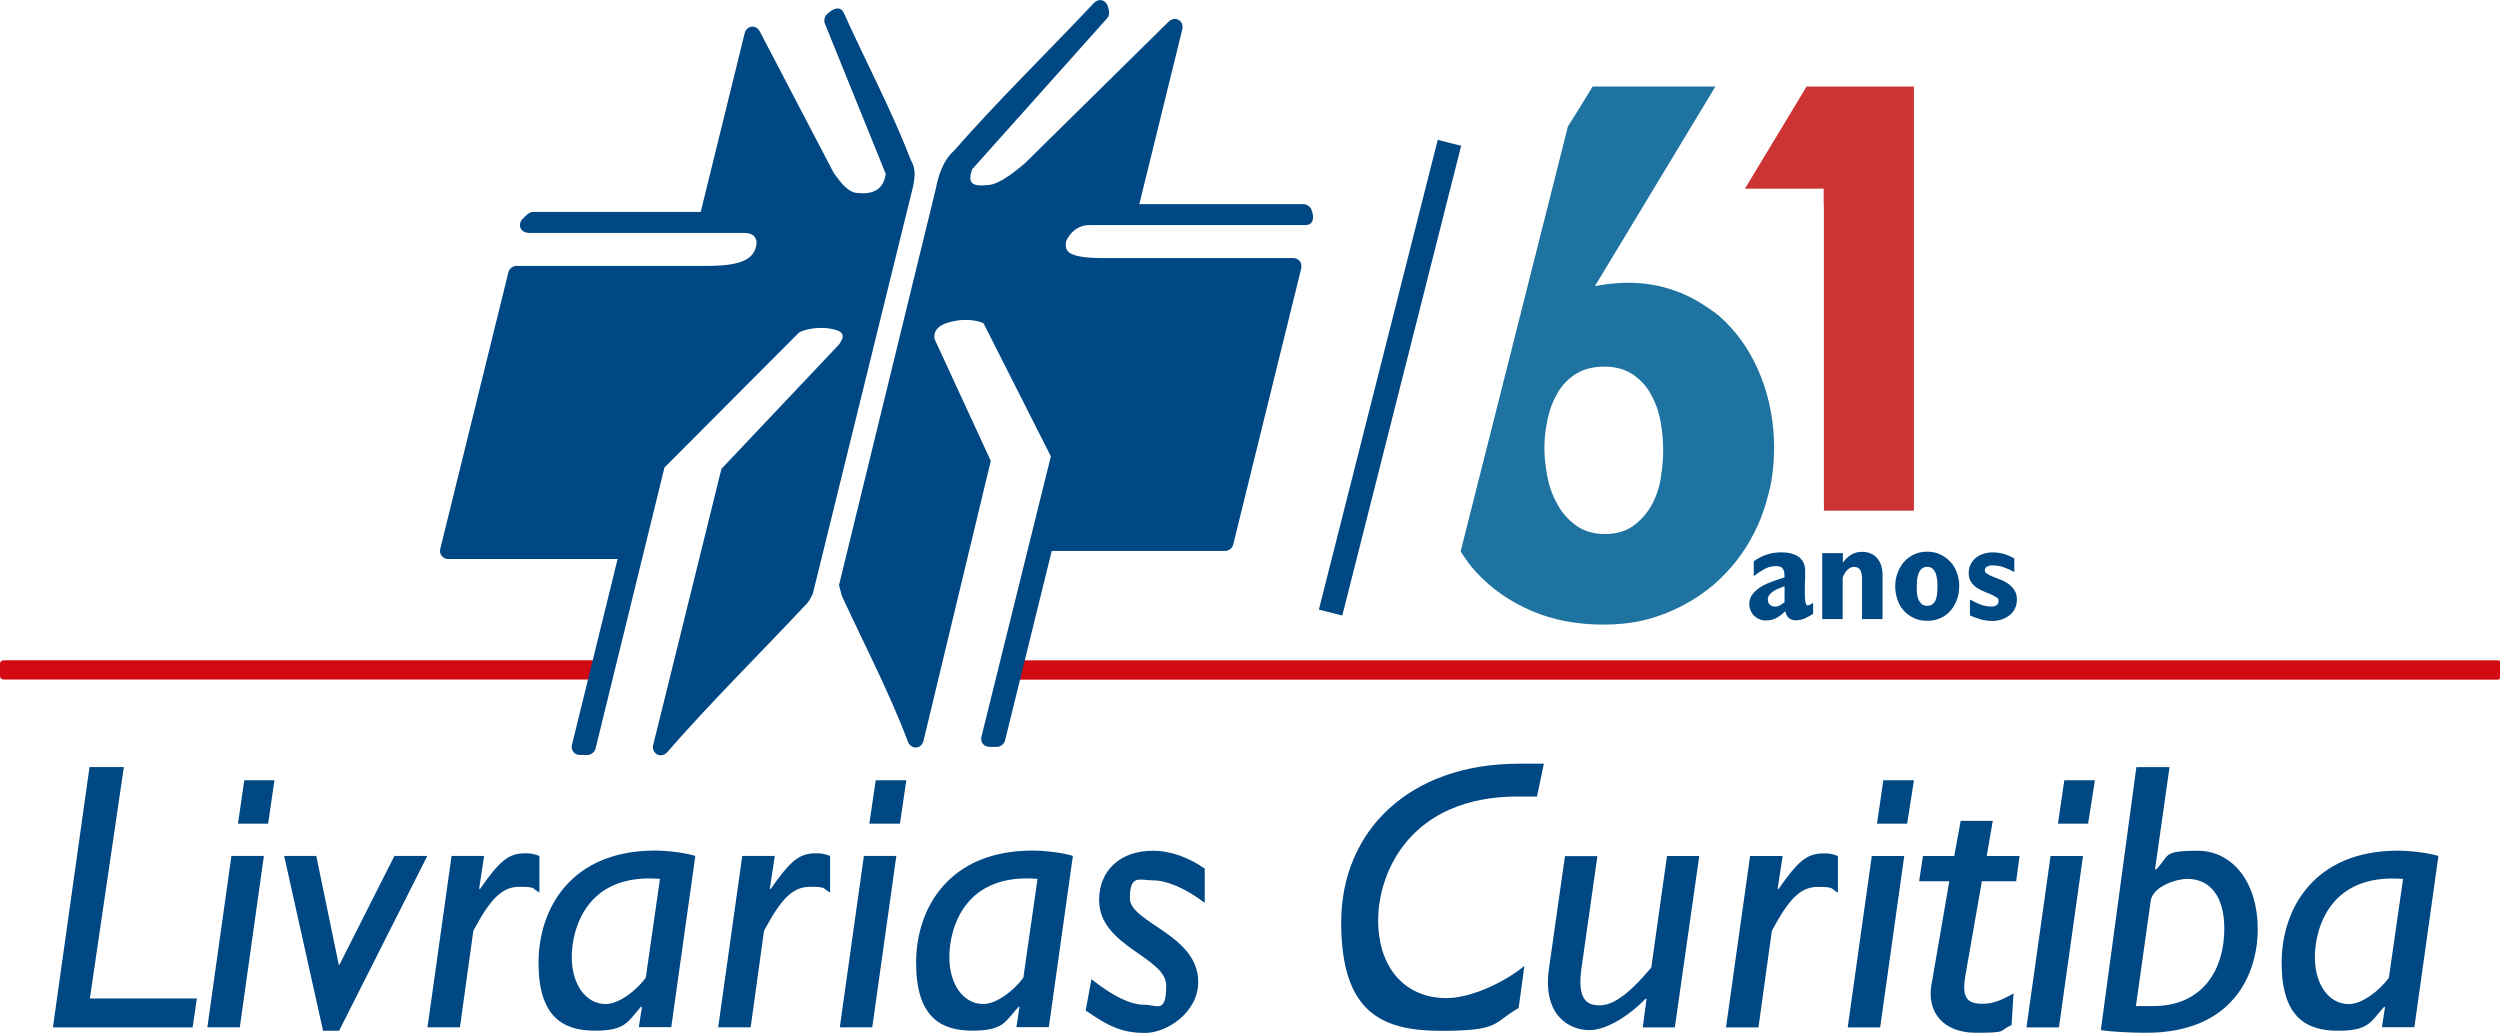 <?xml version="1.0" encoding="UTF-8"?>
<svg id="Camada_2" data-name="Camada 2" xmlns="http://www.w3.org/2000/svg" version="1.1" viewBox="0 0 2834.6 1171.1">
  <defs>
    <style>
      .cls-1, .cls-2 {
        fill-rule: evenodd;
      }

      .cls-1, .cls-2, .cls-3, .cls-4, .cls-5 {
        stroke-width: 0px;
      }

      .cls-1, .cls-3 {
        fill: #004884;
      }

      .cls-2 {
        fill: #d20a11;
      }

      .cls-4 {
        fill: #1f73a1;
      }

      .cls-5 {
        fill: #c33;
      }
    </style>
  </defs>
  <g id="Camada_1-2" data-name="Camada 1-2">
    <g>
      <g>
        <path class="cls-2" d="M684.3,770.5H4.4c-2.5,0-4.4-1.7-4.4-3.6v-14.7c0-2,2.1-3.6,4.4-3.6h684.2c3,0,5.1,2.1,4.3,4.4l-4.3,14.7c-.4,1.4-2.4,2.8-4.3,2.8h0ZM2832.4,748.6c1.2,0,2.3,1,2.3,2.2v17.6c0,1.1-1,2.2-2.3,2.2h-1690.6c-1.7,0-2.6-1.2-2.2-2.8l5.2-17.6c.2-.7,1.3-1.5,2.2-1.5h1685.4Z"/>
        <g>
          <path class="cls-1" d="M1475.5,303.9l-77.3,313.8c-.9,3.8-5.1,7-9,7h-196.7l-53,215.1c-.9,3.8-5.1,7-9,7h-8.7c-6.3,0-10.5-5.4-9-11.5l78.7-317.9-76.3-150.8c-3.3-1.4-5.4-2.2-8.1-2.7-5.5-1.1-13.3-1.9-23.3-.2-17.8,2.9-26,10.1-24.2,20.6l63.8,138.3-76.3,317.3c-2.4,9.7-14.1,10.4-17.7,1-21.1-56.2-50.4-112.1-74.9-165.3l-3.2-12.2,110.1-450.8c2-10.3,6.8-29.8,20.2-41.6,51.4-58.6,104.2-109.7,158.8-167.7,5.2-5.5,13-3.7,15.5,3.3,2.3,6.4,2.1,11.2-.2,13.7l-153.4,171.6c-5.8,16.3.3,19.8,17.7,17.9,6.2,0,15.1-4.4,24.4-10.8,8.6-6,15.4-12.1,17.5-13.7l163.1-160.7c7.2-7.1,18-1.1,15.5,8.8l-48.7,198.1h186.4c3.3,0,7.3,2.7,8.6,5.8,4,9.8,2.1,17.9-6.5,17.9h-244.7c-10.9,0-18.2,5.4-22.6,11.3-2.3,3-3.7,5.6-4.4,7.7-.4,5.1-.5,9.2,4.2,12.5,5.1,3.4,15.6,5.9,37.3,5.9h216.2c6.2,0,10.5,5.4,9,11.5l.2-.2h0ZM599.2,263.9c-8.9,0-12.8-9-6.8-15.5,5.4-5.9,8.9-8.1,11.5-8.1h190.6l49.8-202.5c2.3-9.1,12.9-10.4,17.2-2.1l83.9,160.5c5.4,7.3,7.4,10,10.1,12.9,5.7,6.1,11.5,9.6,16.1,9.6,16.8,2,30-2.6,32.7-21.5l-69.1-170.7c-1.2-3-.3-7.7,2.1-10,7.8-8,16-9.6,19.5-1.8,26.1,58,53.7,109.1,76.3,167.6,4.4,7.2,4.4,15.4,3.3,22.9-1,7.3-3.4,14.7-4.6,20.4l-110.2,447.6c-2,4.2-3.9,7.5-5.5,9.8-53.4,57.2-110.5,113.4-159.4,169.7-6.9,8-18.5,2-16-8.3l77.3-312.8,133.6-141.3c7.4-10.9,4.2-15.1-9.9-17.6-16.4-3-34,2-36.7,5.3l-151.6,152.1-78.2,318.9c-.9,3.8-5.1,7-9,7h-8.7c-6.2,0-10.5-5.4-9-11.5l51.8-210.7h-192.1c-6.2,0-10.5-5.4-9-11.5l77.3-313.8c.9-3.8,5.1-7,9-7h216.2c42,0,50.7-9.4,54.7-18.9,1.9-6.4,1.7-8.3,1-10.3-1-3.7-3.8-8.2-13.7-8.2h-244.5v-.2h0Z"/>
          <g>
            <g>
              <path class="cls-3" d="M2055.7,696.1c-2.9,1.9-6,3.5-9.2,5-3.2,1.4-6.6,2.2-10.2,2.2-6.8,0-10.7-3.4-12-10.3-3.1,3-6.4,5.6-9.8,7.5s-7.3,3-11.9,3-5.2-.4-7.5-1.3-4.3-2.2-6.1-3.9c-1.8-1.7-3.1-3.6-4.1-6s-1.5-4.9-1.5-7.5c0-4.5,1.4-8.5,4.3-11.8,2.8-3.3,6.3-6.2,10.4-8.5s8.5-4.2,13.1-5.8c4.6-1.5,8.7-2.9,12.1-4.1,0-1.9,0-3.5-.2-5.1-.2-1.5-.5-2.9-1.2-4-.6-1.1-1.7-2.1-2.8-2.7-1.2-.6-2.9-.9-5.1-.9-5,0-9.5,1.1-13.6,3.4-4.1,2.3-8.2,4.9-11.9,8v-16.9c4.9-3.4,9.7-6,14.8-7.6,5-1.7,10.4-2.5,16.3-2.5s7,.3,10.2,1,6.2,1.9,8.8,3.5c2.6,1.7,4.5,3.9,6,6.6,1.4,2.8,2.2,6.2,2.2,10.2s0,7.3-.2,11.1c-.2,3.7-.2,7.3-.2,11.1v3.5c0,1.8,0,3.6.2,5.6s.4,3.7.8,5.2.9,2.3,1.7,2.3c1.2,0,2.4-.3,3.5-.9,1.2-.6,2.3-1.3,3.2-2v13.2-.6h-.1ZM2023.4,664.7c-1.7.6-3.5,1.3-5.7,2.2-2.2.8-4.2,1.8-6.2,3-2,1.1-3.6,2.6-5,4.2-1.3,1.7-2.1,3.5-2.1,5.7s.7,4.2,2.3,5.8c1.4,1.4,3.4,2.2,5.8,2.2s4.1-.5,5.8-1.5c1.8-1,3.4-2.2,5.1-3.5,0-.1,0-18.1,0-18.1Z"/>
              <path class="cls-3" d="M2066.3,627.2h23.2v10.5h.3c2.4-3.5,5.4-6.4,9-8.7,3.6-2.2,7.6-3.3,12.1-3.3s7.5.6,10.5,2c3,1.3,5.5,3.2,7.4,5.7,2,2.5,3.4,5.3,4.3,8.5,1,3.2,1.4,6.7,1.4,10.5v49.5h-23.3v-45.8c0-1.4,0-3.1-.3-4.6-.2-1.7-.6-3.1-1.2-4.3s-1.5-2.4-2.8-3.2c-1.1-.8-2.8-1.2-4.8-1.2s-3.1.4-4.4,1.1c-1.3.8-2.6,1.8-3.6,2.8-1.1,1.1-2,2.4-2.8,3.8-.7,1.3-1.3,2.8-2,4.2v47.2h-23.2v-74.7h.2Z"/>
              <path class="cls-3" d="M2221.4,664.9c0,5.4-.8,10.4-2.6,15.1-1.8,4.6-4.1,8.8-7.2,12.4-3.1,3.6-6.9,6.4-11.4,8.4-4.4,2.1-9.5,3.1-15.1,3.1s-10.4-1-15-3.1c-4.4-2.1-8.3-4.9-11.5-8.4s-5.6-7.6-7.2-12.5c-1.7-4.8-2.5-9.7-2.5-15.1s.8-10.3,2.6-15.1,4.1-8.9,7.2-12.5,6.9-6.4,11.4-8.5,9.5-3.2,15-3.2,10.5,1,15,3.2c4.4,2.1,8.3,5,11.5,8.5s5.7,7.7,7.3,12.5c1.8,4.8,2.6,9.8,2.6,15.1h-.1ZM2196.8,664.9c0-2.1,0-4.3-.3-6.8s-.7-5-1.4-7.2c-.8-2.3-2-4.2-3.5-5.8-1.7-1.5-3.8-2.4-6.5-2.4s-5,.8-6.5,2.4-2.8,3.5-3.5,5.8c-.8,2.3-1.3,4.6-1.5,7.2-.2,2.6-.3,4.9-.3,6.8s0,4.3.2,6.8c.2,2.6.6,5,1.4,7.2.8,2.3,2.1,4.1,3.6,5.7,1.7,1.5,3.8,2.3,6.6,2.3s5.1-.7,6.6-2.3c1.7-1.4,2.8-3.4,3.5-5.7s1.2-4.6,1.3-7.2c.2-2.5.2-4.9.2-6.8h0Z"/>
              <path class="cls-3" d="M2233.7,679.8c3.6,2.1,7.4,3.8,11.4,5.5,3.9,1.5,8.1,2.4,12.4,2.4s4-.4,5.8-1.3c1.9-.9,2.7-2.6,2.7-5.1s-.8-3-2.5-4.1-3.7-2.3-6.2-3.3-5.2-2.2-8.2-3.4c-2.9-1.2-5.7-2.7-8.2-4.4-2.5-1.8-4.5-3.9-6.2-6.5s-2.5-5.8-2.5-9.7.7-7.3,2.3-10.2c1.5-3,3.5-5.5,6-7.4,2.5-2,5.4-3.5,8.8-4.5,3.4-1,6.8-1.5,10.3-1.5s8.5.6,12.5,1.8,8,2.9,11.8,5.1v15.4c-3.7-2.1-7.6-3.8-11.8-5.3s-8.3-2.2-12.7-2.2-1.9,0-2.8.2c-.9.2-2,.4-2.9.8-.9.4-1.7.9-2.4,1.7-.6.7-.9,1.7-.9,2.7,0,1.7.9,3,2.7,4.1s4,2.3,6.7,3.3c2.7,1.1,5.7,2.3,8.8,3.5,3.2,1.2,6.1,2.8,8.8,4.8s5,4.3,6.7,7.1c1.8,2.8,2.7,6.3,2.7,10.5s-.7,7.3-2.3,10.3c-1.4,3-3.5,5.6-6.1,7.5-2.6,2.1-5.6,3.6-8.9,4.8-3.3,1.1-6.8,1.7-10.5,1.7s-8.9-.6-13.1-1.8-8.3-2.7-12.3-4.5v-18Z"/>
            </g>
            <g>
              <path class="cls-4" d="M2011.6,508.9c0-29-4.9-56.1-14.8-81.4s-23.7-46.4-41.4-63.5c-3.7-3.7-7.6-7-11.7-10.2h-.3c-2.1-1.7-4.3-3.1-6.5-4.6-.2-.2-.5-.3-.8-.5-13.5-9.4-28.4-16.8-45-21.7-24.9-7.6-52.6-8.4-82.7-2.6l136.6-226.3h-139.2c-8.8,14.7-18.2,29.7-28,45.2l-121.7,482c5.5,8.3,11.1,16.6,17.9,23.7,17.2,18.5,37.9,33.1,62.2,43.5,24.3,10.5,51.7,15.7,81.8,15.7s53.7-5.2,77.5-15.7c23.8-10.5,44.3-24.6,61.3-42.7,17.2-18,30.5-39,40-63.1,2.1-5.2,3.8-10.6,5.4-15.9.3-.9.6-1.8.8-2.7,1.2-4.3,2.4-8.5,3.3-12.9h.3c3.2-14.8,4.9-30.2,4.9-46.4ZM1883,543.1h0c-2.1,11.4-5.7,21.5-10.9,30.6-5.2,9-12.1,16.6-20.4,22.6s-19,9.2-31.8,9.2-23.5-3.1-32.2-9.2c-8.7-6.1-15.9-14-21.3-23.5-5.5-9.6-9.5-20.1-11.8-31.8-2.3-11.6-3.5-22.6-3.5-33.1s1.2-21.1,3.5-32.2c2.3-11.1,6.1-21,11.3-30,5.2-9,12.2-16.3,20.8-21.7,8.7-5.5,19.4-8.3,32.2-8.3s23.5,2.9,32.2,8.7c8.7,5.8,15.7,13.4,20.8,22.6s8.9,19.5,10.9,30.9c2,11.3,3,22.2,3,32.6s-1,21.3-3,32.6h.2ZM1958.1,455.6c4.2,15.5,9.3,30.6,15.3,45.2-6-14.6-11.1-29.7-15.3-45.2Z"/>
              <path class="cls-5" d="M2048.4,98.1l-69.9,115.8h89.2c0,13.6.1,23,.3,22.9v342.2h102.1V98.1h-121.7Z"/>
            </g>
          </g>
          <rect class="cls-3" x="1301" y="414.4" width="549.4" height="27.4" transform="translate(774.5 1850.8) rotate(-75.8)"/>
        </g>
      </g>
      <path class="cls-1" d="M140.4,869.7h-38.9l-41.5,295.2h158.4l4.8-32.8h-121.3l38.5-262.2h0v-.2ZM299.2,970.5h-36.8l-27.3,194.3h36.8l27.3-194.3h0ZM484.4,970.5h-37.2l-62.3,123.3h-.8l-25.5-123.3h-36.4l44.1,198.2h18.2l100-198.2h-.1ZM548.8,970.5h-36.8l-27.3,194.3h36.8l15.2-109.5c20.3-38.1,33.4-49.8,52.4-49.8s13.8,1.8,22.5,6.5v-41.5c-6.5-2.6-10.4-3-16-3-18.6,0-28.6,7.7-51.5,40.7l-.8-.8,5.6-36.8h0c0-.1-.1-.1-.1-.1ZM788.5,970.5c-10.8-3.5-32-6.1-45.9-6.1-94.8,0-132,65.4-132,127.2s28.1,77,64,77,37.2-10.8,52.4-27.3l.8.8-3.5,22.5h36.8l27.3-194.3c0,.2.1.2.1.2ZM732.2,1108.6c-11.3,15.2-30.7,29.8-45.4,29.8-22.5,0-38.5-22.1-38.5-53.2s16-95.6,100-88.7l-16.1,112.1h0ZM878.4,970.5h-36.8l-27.3,194.3h36.8l15.2-109.5c20.3-38.1,33.4-49.8,52.4-49.8s13.8,1.8,22.5,6.5v-41.5c-6.5-2.6-10.4-3-16-3-18.6,0-28.6,7.7-51.5,40.7l-.8-.8,5.6-36.8h0c0-.1-.1-.1-.1-.1ZM1016.3,970.5h-36.8l-27.3,194.3h36.8l27.3-194.3h0ZM1216.6,970.5c-10.8-3.5-32-6.1-45.9-6.1-94.8,0-132,65.4-132,127.2s28.1,77,64,77,37.2-10.8,52.4-27.3l.8.8-3.5,22.5h36.8l27.3-194.3c0,.2,0,.2,0,.2ZM1160.3,1108.6c-11.3,15.2-30.7,29.8-45.4,29.8-22.5,0-38.5-22.1-38.5-53.2s16-95.6,100-88.7l-16.1,112.1h0ZM1366.1,984.9c-18.2-12.6-38.5-20.3-58.9-20.3-37.2,0-61,22.5-61,55.9,0,52.8,76.1,64.4,76.1,97s-10.4,21.7-25.1,21.7-34.2-8.7-59.7-29l-6.5,35.5c27.7,19.5,43.3,25.5,67.5,25.5s60.1-22.9,60.1-57.9c0-53.7-77.5-67-77.5-94.8s11.3-20.3,26.4-20.3,36.4,8.7,58.5,25.5v-38.7h0c0,0,0,0,0,0ZM1750.5,865.9h-28.1c-125.5,0-201.7,77-201.7,180s46.8,122.9,113.8,122.9,58-9.1,87.4-25.9l6.5-47.6c-26.4,21.2-63.2,36.4-88.3,36.4-47.2,0-77.5-34.6-77.5-88.3s35.9-140.3,158.4-140.3h21.7l7.8-37.2h0ZM1926.9,970.6h-36.8l-17.8,126.4c-26.4,31.6-44.1,42.9-58.5,42.9s-25.5-6.5-20.8-41.1l18.2-128.1h-36.8l-18.2,128.1c-7.3,53.7,24.3,69.2,45.9,69.2s49-19.9,64-35.9l.8.8-4.3,32h36.4l27.7-194.3h.2ZM2021.1,970.6h-36.8l-27.3,194.3h36.8l15.2-109.5c20.3-38.1,33.4-49.8,52.4-49.8s13.8,1.8,22.5,6.5v-41.5c-6.5-2.6-10.4-3-16-3-18.6,0-28.6,7.7-51.5,40.7l-.8-.8,5.6-36.8h0ZM2159.1,970.6h-36.8l-27.3,194.3h36.8l27.3-194.3h0ZM2289.8,970.6h-37.2l6.9-39.9h-36.4l-7.3,39.9h-35.5l-4.3,28.6h34.2l-20.3,117.7c-5.2,29.8,12.6,54.1,50.6,54.1s24.7-2.2,40.3-8.7l2.2-35.9c-16,9.1-24.7,11.7-35.5,11.7-17.8,0-23.3-7.7-19-32.4l18.6-106.5h38.9l3.8-28.6h0ZM2361.8,970.6h-36.8l-27.3,194.3h36.8l27.3-194.3h0ZM2460,869.8h-37.7l-40.3,298.2c11.3,1.8,32.8,3,51.5,3,97.8,0,126.4-65.8,126.4-117.7s-27.7-88.7-68.4-88.7-31.2,5.6-47.2,21.6l-.8-.8,16.4-115.6h.1ZM2421.8,1140.7l16.8-119.5c2.6-16.4,29.4-24.7,41.5-24.7,25.9,0,41.9,20.3,41.9,55.9,0,52.4-29,88.3-80,88.3h-20.3.1ZM2764.9,970.6c-10.8-3.5-32-6.1-45.9-6.1-94.8,0-132,65.4-132,127.2s28.1,77,64,77,37.2-10.8,52.4-27.3l.8.8-3.5,22.5h36.8l27.3-194.3h0v.2ZM2708.6,1108.7c-11.3,15.2-30.7,29.8-45.4,29.8-22.5,0-38.5-22.1-38.5-53.2s16-95.6,100-88.7l-16.1,112.1h0ZM304.5,884.7h-27.5l-7.2,49.2h34.2l7.2-49.2h-6.7ZM1020.4,884.7h-27.5l-7.2,49.2h34.7l7.2-49.2h-7.2ZM2162.9,884.7h-27.5l-7.2,49.2h34.2l7.7-49.2h-7.2ZM2368.1,884.7h-27.5l-7.2,49.2h34.2l7.7-49.2h-7.2Z"/>
    </g>
  </g>
</svg>